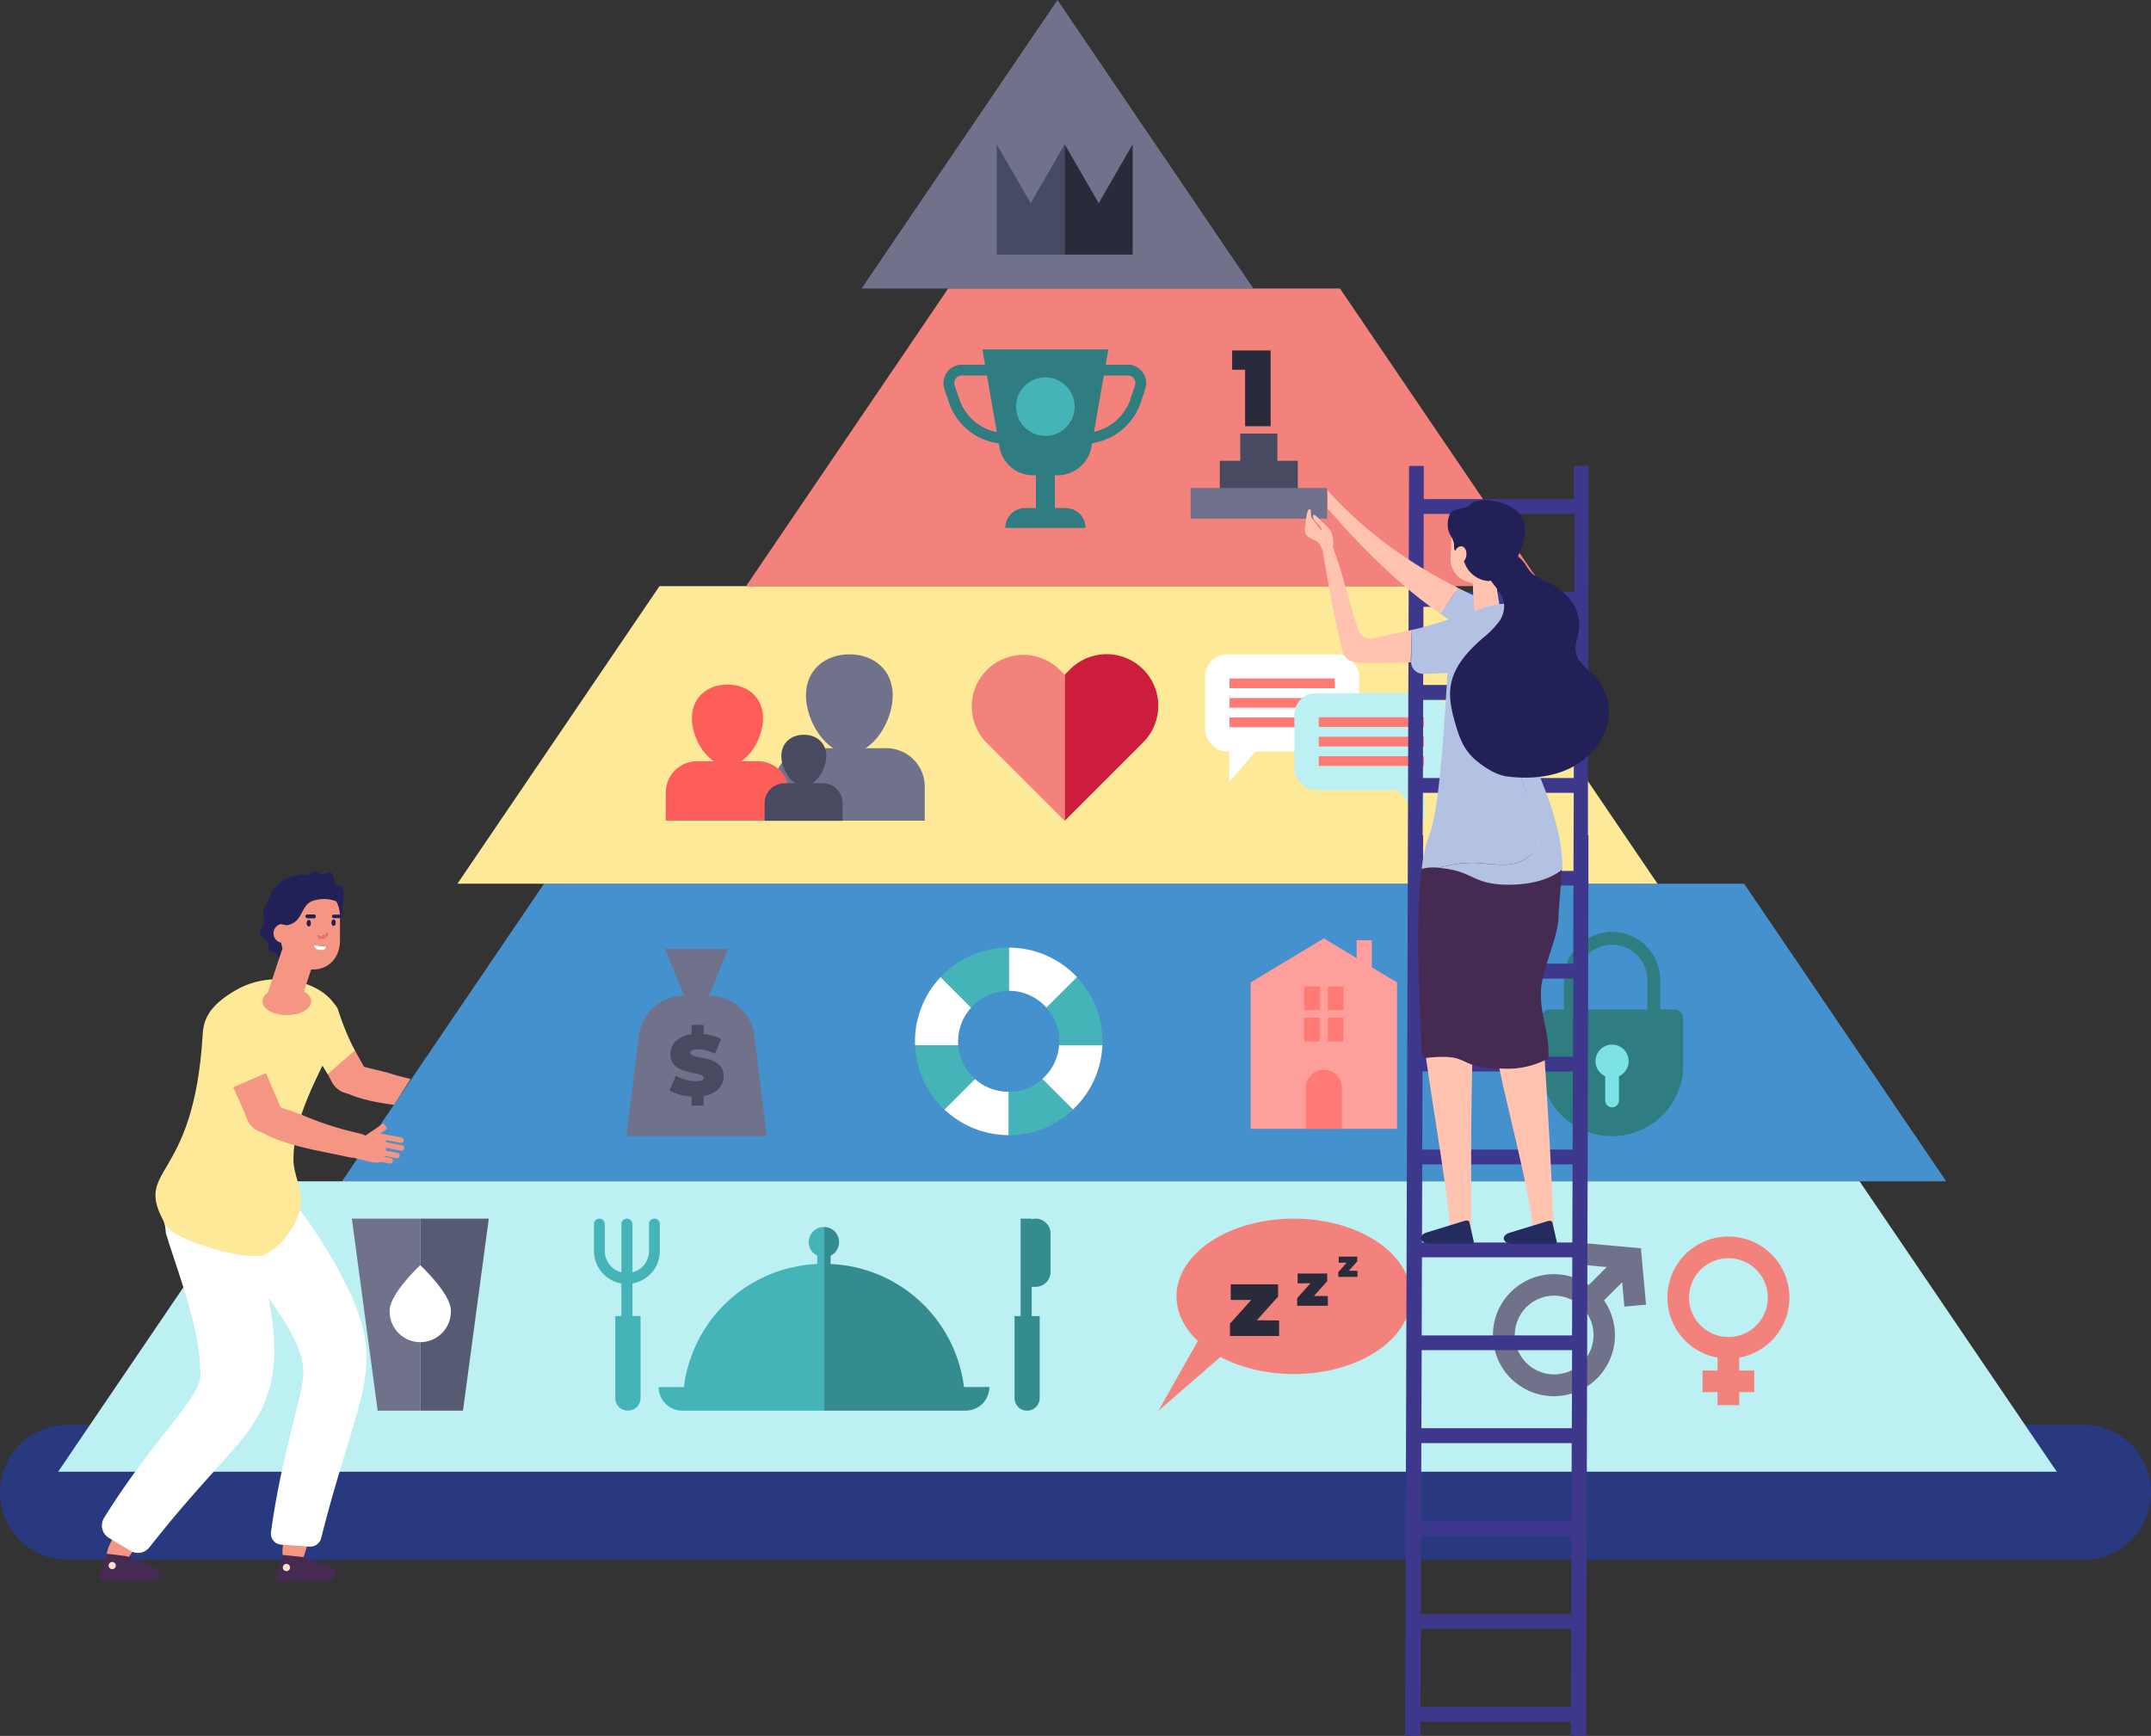 <svg xmlns="http://www.w3.org/2000/svg" viewBox="0 0 596.12 481.16"><rect x="0" y="0" width="596.12" height="481.16" fill="#333333" stroke="none"/><defs><style>.cls-1{fill:#283980;}.cls-2{fill:#4591ce;}.cls-3{fill:#fde998;}.cls-4{fill:#bcf0f2;}.cls-5{fill:#6f728a;}.cls-6{fill:#f3827c;}.cls-7{fill:#cc1e3c;}.cls-8{fill:#2f7d80;}.cls-19,.cls-9{fill:none;stroke:#2f7d80;}.cls-9{stroke-miterlimit:10;stroke-width:3.57px;}.cls-10{fill:#7ce2e6;}.cls-11{fill:#44b4b8;}.cls-12{fill:#358c8f;}.cls-13{fill:#575a73;}.cls-14{fill:#fff;}.cls-15{fill:#292b3b;}.cls-16{fill:#474a61;}.cls-17{fill:#ff9f9c;}.cls-18{fill:#ff7975;}.cls-19{stroke-linecap:round;stroke-linejoin:round;stroke-width:3px;}.cls-20{fill:#474a63;}.cls-21{fill:#fe5e5a;}.cls-22{fill:#3e388d;}.cls-23{fill:#ffc3b0;}.cls-24{fill:#b3c2e3;}.cls-25{fill:#452a51;}.cls-26{fill:#222157;}.cls-27{fill:#242b5f;}.cls-28{fill:#f59684;}.cls-29{fill:#fde1ca;}.cls-30{fill:#f27468;}</style></defs><title>Needs</title><g id="Layer_2" data-name="Layer 2"><g id="Layer_1-2" data-name="Layer 1"><path class="cls-1" d="M577.43,432.33H18.7A18.7,18.7,0,0,1,0,413.63H0a18.69,18.69,0,0,1,18.7-18.69H577.43a18.69,18.69,0,0,1,18.69,18.69h0A18.69,18.69,0,0,1,577.43,432.33Z"></path><polygon class="cls-2" points="94.77 327.44 539.36 327.44 483.36 244.95 150.77 244.95 94.77 327.44"></polygon><polygon class="cls-3" points="154.59 203.97 126.77 244.95 459.36 244.95 431.54 203.97 403.36 162.46 182.77 162.46 154.59 203.97"></polygon><polygon class="cls-4" points="16.11 407.94 293.06 407.94 570.01 407.94 515.36 327.44 70.77 327.44 16.11 407.94"></polygon><polygon class="cls-5" points="293.06 0 238.77 79.97 347.36 79.97 293.06 0"></polygon><polygon class="cls-6" points="262.77 79.97 206.77 162.46 427.36 162.46 371.36 79.97 262.77 79.97"></polygon><path class="cls-6" d="M293.58,185.56a14.31,14.31,0,0,0-20.23,20.24l21.71,21.71V187Z"></path><path class="cls-7" d="M316.78,205.8l-7,7-14.69,14.69V187l1.48-1.48a14.31,14.31,0,0,1,20.24,20.24Z"></path><path class="cls-8" d="M429.64,279.83h34.25a2.61,2.61,0,0,1,2.61,2.61v12.76a19.73,19.73,0,0,1-19.73,19.73h0A19.73,19.73,0,0,1,427,295.19V282.43a2.61,2.61,0,0,1,2.61-2.61Z"></path><path class="cls-9" d="M458.32,285.46V271.65a11.56,11.56,0,0,0-11.56-11.56h0a11.56,11.56,0,0,0-11.55,11.56v12.69"></path><path class="cls-10" d="M442.18,294.14a4.59,4.59,0,1,1,4.58,4.59A4.58,4.58,0,0,1,442.18,294.14Z"></path><path class="cls-10" d="M446.76,306.93h0a1.91,1.91,0,0,1-1.9-1.91v-6.67a1.91,1.91,0,0,1,1.9-1.91h0a1.91,1.91,0,0,1,1.91,1.91V305A1.91,1.91,0,0,1,446.76,306.93Z"></path><path class="cls-11" d="M224.14,344.3a4.19,4.19,0,0,0,2.34,3.75v2.31a38.92,38.92,0,0,0-36.94,34.11h-7a6.55,6.55,0,0,0,6.55,6.54h39.29V340.1A4.2,4.2,0,0,0,224.14,344.3Z"></path><path class="cls-12" d="M267.15,384.47a38.93,38.93,0,0,0-36.95-34.11v-2.31a4.19,4.19,0,0,0-1.86-7.95V391h39.29a6.54,6.54,0,0,0,6.55-6.54Z"></path><path class="cls-12" d="M287,337.79a3.86,3.86,0,0,0-1.08.16v-.16h-3.07v27h-1.68v22.74a3.47,3.47,0,0,0,3.48,3.48h0a3.48,3.48,0,0,0,3.48-3.48V364.79h-2.21v-8.11H287a4.15,4.15,0,0,0,4.15-4.15V341.94A4.15,4.15,0,0,0,287,337.79Z"></path><path class="cls-11" d="M174,391h0a3.48,3.48,0,0,1-3.48-3.48V364.79h7v22.74A3.48,3.48,0,0,1,174,391Z"></path><path class="cls-11" d="M181.37,337.79a1.5,1.5,0,0,0-1.5,1.5v7.46a6.12,6.12,0,0,1-4.59,5.92V339.32a1.53,1.53,0,0,0-1.53-1.53h0a1.54,1.54,0,0,0-1.54,1.53v13.35a6.14,6.14,0,0,1-4.59-5.92v-7.46a1.5,1.5,0,0,0-1.5-1.5h0a1.5,1.5,0,0,0-1.5,1.5v7.46a9.13,9.13,0,0,0,7.59,9v19.84h3.07V355.73a9.13,9.13,0,0,0,7.59-9v-7.46a1.5,1.5,0,0,0-1.5-1.5Z"></path><polygon class="cls-5" points="97.51 337.79 104.66 391.01 116.48 391.01 116.48 337.79 97.51 337.79"></polygon><polygon class="cls-13" points="135.46 337.79 116.48 337.79 116.48 391.01 128.31 391.01 135.46 337.79"></polygon><path class="cls-14" d="M108,363.25c0-4.68,8.47-12.57,8.47-12.57s8.48,7.89,8.48,12.57a8.48,8.48,0,1,1-16.95,0Z"></path><ellipse class="cls-6" cx="358.55" cy="359.32" rx="32.5" ry="21.53"></ellipse><polygon class="cls-6" points="333.81 368.44 321.06 391.01 344.71 370.51 333.81 368.44"></polygon><path class="cls-15" d="M368,359.24v2.69h-8.51v-2.12l3.69-4.11h-3.56V353h8.2v2.12l-3.68,4.11Z"></path><path class="cls-15" d="M354.49,366v4.31H340.87V366.9l5.9-6.58h-5.69V356h13.13v3.39l-5.9,6.57Z"></path><path class="cls-15" d="M376.22,352.26v1.68h-5.33v-1.33L373.2,350H371v-1.69h5.14v1.33l-2.31,2.58Z"></path><path class="cls-5" d="M209.05,287a12.58,12.58,0,0,0-12.48-11h-.07l5.31-13H184.3l5.3,13h-.07a12.57,12.57,0,0,0-12.47,11l-3.47,27.9h38.92Z"></path><path class="cls-16" d="M195,303.8v2.64h-3.35v-2.52a13.92,13.92,0,0,1-6.11-1.66l1.8-4.1a11.43,11.43,0,0,0,5.5,1.53c1.59,0,2.16-.34,2.16-.91,0-2.09-9.2-.4-9.2-6.61,0-2.69,1.95-4.95,5.85-5.5v-2.59H195v2.55a12.31,12.31,0,0,1,4.83,1.38l-1.69,4.06a10.26,10.26,0,0,0-4.63-1.23c-1.65,0-2.17.47-2.17,1,0,2,9.21.34,9.21,6.47C200.56,300.92,198.7,303.16,195,303.8Z"></path><polygon class="cls-17" points="387.16 312.88 346.61 312.88 346.61 272.32 366.88 260.1 387.16 272.32 387.16 312.88"></polygon><path class="cls-18" d="M371.9,312.88h-10V301.52a5,5,0,0,1,5-5h0a5,5,0,0,1,5,5Z"></path><rect class="cls-17" x="375.96" y="260.61" width="4.21" height="8.79"></rect><rect class="cls-18" x="361.44" y="273.41" width="4.33" height="6.58"></rect><rect class="cls-18" x="368" y="273.41" width="4.33" height="6.58"></rect><rect class="cls-18" x="361.44" y="282.07" width="4.33" height="6.58"></rect><rect class="cls-18" x="368" y="282.07" width="4.33" height="6.58"></rect><path class="cls-5" d="M444.56,360.41l5-5,.61,6.76,6-.54-1.37-15.12,0-.51h-.1l-15.63-1.41-.54,6,6.76.61-5,5a16.91,16.91,0,1,0,4.25,4.25ZM423,377.76a10.91,10.91,0,1,1,15.43,0A10.91,10.91,0,0,1,423,377.76Z"></path><path class="cls-6" d="M476,376.3v3.58h-4.16v6H476v3.6h6v-3.6h4.17v-6H482V376.3a16.91,16.91,0,1,0-6,0Zm3-27.55a10.92,10.92,0,1,1-10.91,10.91A10.93,10.93,0,0,1,479,348.75Z"></path><path class="cls-14" d="M270.2,299.07l-8.46,8.46a25.89,25.89,0,0,0,17.82,7.1v-12A14,14,0,0,1,270.2,299.07Z"></path><path class="cls-11" d="M293.58,288.65c0,.36,0,.71-.05,1.06h12c0-.35,0-.71,0-1.06a25.91,25.91,0,0,0-7.1-17.82L290,279.29A13.94,13.94,0,0,1,293.58,288.65Z"></path><path class="cls-11" d="M279.56,302.67v12a25.93,25.93,0,0,0,17.82-7.1l-8.47-8.46A14,14,0,0,1,279.56,302.67Z"></path><path class="cls-14" d="M305.51,289.71h-12a14,14,0,0,1-4.62,9.36l8.47,8.46A25.9,25.9,0,0,0,305.51,289.71Z"></path><path class="cls-11" d="M265.59,289.71h-12a25.9,25.9,0,0,0,8.13,17.82l8.46-8.46A14,14,0,0,1,265.59,289.71Z"></path><path class="cls-14" d="M290,279.29l8.47-8.46a25.9,25.9,0,0,0-18.88-8.16v11.95A14,14,0,0,1,290,279.29Z"></path><path class="cls-14" d="M265.53,288.65a14,14,0,0,1,3.61-9.36l-8.46-8.46a25.86,25.86,0,0,0-7.1,17.82c0,.35,0,.71,0,1.06h12C265.56,289.36,265.53,289,265.53,288.65Z"></path><path class="cls-11" d="M279.56,274.62V262.67a25.9,25.9,0,0,0-18.88,8.16l8.46,8.46A14,14,0,0,1,279.56,274.62Z"></path><path class="cls-15" d="M352.14,97.15v21h-7.08V102.49h-3.59V97.15Z"></path><rect class="cls-16" x="338.06" y="127.72" width="21.61" height="8.49"></rect><rect class="cls-16" x="343.72" y="120.17" width="10.29" height="8.49"></rect><rect class="cls-5" x="329.96" y="135.27" width="37.82" height="8.49"></rect><path class="cls-8" d="M293.09,131.74a9.52,9.52,0,0,0,9.38-7.89l4.7-27H272.26l4.7,27a9.52,9.52,0,0,0,9.38,7.89h.75v9.09h-3a5.5,5.5,0,0,0-5.5,5.5h22.25a5.5,5.5,0,0,0-5.5-5.5h-3v-9.09Z"></path><path class="cls-19" d="M301.31,102.58h11.25a3.6,3.6,0,0,1,3.41,4.74l-1.25,3.75a15.34,15.34,0,0,1-14.11,10.45l-2.3.06"></path><path class="cls-19" d="M277.81,102.58H266.56a3.6,3.6,0,0,0-3.41,4.74l1.26,3.75a15.31,15.31,0,0,0,14.1,10.45l2.3.06"></path><circle class="cls-11" cx="289.71" cy="112.71" r="8.12"></circle><polygon class="cls-20" points="285.64 56.31 276.21 39.99 276.21 70.56 277.41 70.56 277.41 70.56 295.06 70.56 295.06 39.99 285.64 56.31"></polygon><polygon class="cls-15" points="304.49 56.31 295.06 39.99 295.06 70.56 312.71 70.56 312.71 70.56 313.91 70.56 313.91 39.99 304.49 56.31"></polygon><path class="cls-5" d="M225.09,207.38h20.52A10.66,10.66,0,0,1,256.28,218v9.48a0,0,0,0,1,0,0H214.43a0,0,0,0,1,0,0V218A10.66,10.66,0,0,1,225.09,207.38Z"></path><path class="cls-5" d="M247.41,192.75c0,7.13-5.4,16-12,16s-12.05-8.87-12.05-16,5.39-11.38,12.05-11.38S247.41,185.61,247.41,192.75Z"></path><path class="cls-21" d="M193.21,211H210a8.72,8.72,0,0,1,8.72,8.72v7.75a0,0,0,0,1,0,0H184.49a0,0,0,0,1,0,0v-7.75A8.72,8.72,0,0,1,193.21,211Z"></path><path class="cls-21" d="M211.47,199.06c0,5.84-4.41,13.1-9.86,13.1s-9.86-7.26-9.86-13.1,4.41-9.31,9.86-9.31S211.47,193.22,211.47,199.06Z"></path><path class="cls-16" d="M217.43,217.1H228a5.51,5.51,0,0,1,5.51,5.51v4.9a0,0,0,0,1,0,0H211.91a0,0,0,0,1,0,0v-4.9A5.51,5.51,0,0,1,217.43,217.1Z"></path><path class="cls-16" d="M229,209.54c0,3.69-2.79,8.27-6.23,8.27s-6.23-4.58-6.23-8.27,2.79-5.88,6.23-5.88S229,205.85,229,209.54Z"></path><rect class="cls-14" x="334" y="181.37" width="42.66" height="26.89" rx="5.94" transform="translate(710.66 389.64) rotate(180)"></rect><polygon class="cls-14" points="349.67 206.26 340.67 216.76 340.67 205.26 349.67 206.26"></polygon><rect class="cls-18" x="340.75" y="188.07" width="29.16" height="2.69" transform="translate(710.66 378.83) rotate(180)"></rect><rect class="cls-18" x="340.75" y="193.47" width="29.16" height="2.69" transform="translate(710.66 389.64) rotate(180)"></rect><rect class="cls-18" x="340.75" y="198.88" width="29.16" height="2.69" transform="translate(710.66 400.44) rotate(180)"></rect><rect class="cls-4" x="358.73" y="192.12" width="42.66" height="26.89" rx="5.94"></rect><polygon class="cls-4" points="385.73 217.01 394.73 227.51 394.73 216.01 385.73 217.01"></polygon><rect class="cls-18" x="365.48" y="198.81" width="29.16" height="2.69"></rect><rect class="cls-18" x="365.48" y="204.22" width="29.16" height="2.69"></rect><rect class="cls-18" x="365.48" y="209.62" width="29.16" height="2.69"></rect><path class="cls-22" d="M393.66,477.24h41.68v3.92h4.24l0-3.92v-4.11l.07-21.65v-4.1l.07-21.65v-4.1l.07-21.65v-4.11l.07-21.65v-4.1l.07-21.65v-4.1l.07-21.65v-4.11l.07-21.64v-4.11l.07-21.65v-4.1l.07-21.65v-4.1l0-9.84h-.13l0-11.81,0-4.11.06-21.65,0-4.1.06-21.65,0-4.1.07-21.65v-4.11l0-9.19h-4.12l0,9.19H394.58l0-9.19H390.5l-1.1,352h4.25ZM436,267.11H394.32l.07-21.65h41.67ZM394.57,142.45h41.81l-.06,21.65H394.5Zm-.08,25.75H436.3l-.07,21.65H394.42ZM394.41,194h41.81l-.07,21.65H394.34Zm-.08,25.76h41.81l-.07,21.65H394.4l0-9.84h-.14Zm0,51.5H436l-.07,21.65H394.24ZM394.23,297H435.9l-.07,21.64H394.16Zm-.08,25.75h41.67l-.07,21.65H394.08Zm-.08,25.75h41.67l-.07,21.65H394ZM394,374.23h41.68l-.07,21.64H393.92ZM393.9,400h41.68l-.07,21.65H393.84Zm-.08,25.75H435.5l-.07,21.65H393.76Zm-.08,25.75h41.68l-.07,21.65H393.68Z"></path><path class="cls-23" d="M407.77,338.86c-.15-15.86-.12-44.51.78-54.67H394.23c.31,8.84,6.35,40.63,7.61,55.68.18,2.18.59,2.73,2.94,2.73H405C407.78,342.6,407.79,341.45,407.77,338.86Z"></path><path class="cls-23" d="M430.52,338.58c-.51-12.06-1.39-30.6-3.13-55.06H413.53c.91,12.78,8.89,38.73,11.14,55.22.33,2.39-.1,3.32,2.46,3.32S430.62,341,430.52,338.58Z"></path><path class="cls-24" d="M420.23,169.8a7.08,7.08,0,0,1,4.18,7.54c-.76,2.92-3.76,3.54-6.77,2.48a78.78,78.78,0,0,1-18.5-9.72l5-7.11A140.13,140.13,0,0,0,420.23,169.8Z"></path><path class="cls-23" d="M367.94,135.93a112.37,112.37,0,0,0,19.13,16.9c1.05.74,2.11,1.46,3.18,2.17a130.59,130.59,0,0,0,13.89,8l-5,7.11c-11.56-8-22.14-18.7-31.2-29.16Z"></path><path class="cls-25" d="M394,240.33a8.62,8.62,0,0,1,1.26-3.7l9.59.06H431a7.44,7.44,0,0,1,1.76,5.92c-.28,3.64-.56,7.24-.83,10.88.12,6.09-4.37,14.32-4.84,20.68-.5,6.95,2.49,12.28,2,19.23a24.08,24.08,0,0,1-10.36,2.82c-9,0-10.84-1.09-13-2.07a15.31,15.31,0,0,0-1.93-.75c-2.49-.74-6.39-.42-8.42-.18A1.2,1.2,0,0,1,394,292C393.37,274.84,392.15,257.51,394,240.33Z"></path><path class="cls-24" d="M410.88,168.91l4.33,5.16a24.52,24.52,0,0,1-11.86,9.09c-.07,0-.14,3.24-.21,3.25-2.22.16-4.46.24-6.69.3l-1.93.07a3.34,3.34,0,0,1-3.45-3.4l.21-8.78C397.35,173.33,405.68,170.15,410.88,168.91Z"></path><path class="cls-23" d="M412.36,161.07a7.66,7.66,0,0,1-6.51-5.26l-.13-.17a3.3,3.3,0,0,0,.72-1.87c.08-1.36-.63-2.4-1.59-2.32a1.64,1.64,0,0,0-1,.49,3.15,3.15,0,0,0-.52.74c-.39-.05-.32-1.6-.35-2a5.27,5.27,0,0,0-.75-1.87L402,155a6.45,6.45,0,0,0,2.6,5.19,6.91,6.91,0,0,0,3.15,1.35.52.52,0,0,1,.46.46c0,.15,0,.29,0,.43a64.38,64.38,0,0,0,.76,9.28c.13.45.46.28.87.47,1.62.77,1,1.45,2.69.61.14-.07,3.57-.49,3.63-.63s-1-6.88-1-7a12.59,12.59,0,0,1-.32-2.61c-.05-.72.2-1.94.08-2.53a.89.89,0,0,0-.08-.17c-1.15.33-.91.64-1.68,1A1.4,1.4,0,0,1,412.36,161.07Z"></path><path class="cls-24" d="M409.24,239.21c2.63.12,5.23.59,7.88.46a10.76,10.76,0,0,0,7.37-2.92c2.78-2.9,2.78-7.41,1.56-11s-3.44-6.7-4.59-10.31c-2.54-8,.46-17,3.17-25.31,2-6.19,3.86-12.9,3.21-19,1.83,1.06,3.5,2.11,4.83,2.77a68.81,68.81,0,0,1-3.09,17.86c-1.8,6.41-4.87,12.46-3.94,19.14.47,3.35,2,6.37,3.09,9.47a83.08,83.08,0,0,1,3,9.88A44.29,44.29,0,0,1,433,240.9s-4.14,4.33-14.94,4.33c-9,0-9.75-3.11-16.4-4.3-1.06-.19-2-.3-2.83-.37A31.4,31.4,0,0,1,409.24,239.21Z"></path><path class="cls-24" d="M394,240.83a39.68,39.68,0,0,1,2.26-9.73c2.83-7.47,4.3-34.2,5.13-49.06.34-6.25,1.81-11.34,10.93-13.9a15.55,15.55,0,0,1,5-.78c3.3-.22,7.19,1.79,10.54,3.75.65,6.13-1.19,12.84-3.21,19-2.71,8.33-5.71,17.3-3.17,25.31,1.15,3.61,3.37,6.73,4.59,10.31s1.22,8.09-1.56,11a10.76,10.76,0,0,1-7.37,2.92c-2.65.13-5.25-.34-7.88-.46a31.4,31.4,0,0,0-10.46,1.35A13.13,13.13,0,0,0,394,240.83Z"></path><path class="cls-26" d="M442,187.48c-2-2.14-4.82-3.93-5.3-6.82-.34-2.07.65-4.11.93-6.18a11.17,11.17,0,0,0-2.44-8.26,18,18,0,0,0-7.05-5.22,13.48,13.48,0,0,1-3.16-1.68,12.71,12.71,0,0,1-2.32-3,10.86,10.86,0,0,0-2-2.15c7.75-15.41-9.26-15.6-9.26-15.6l-.11.05a9.46,9.46,0,0,0-3.27.72c-1.11.92-.31.81-2.43,1.45-1.35.4-3.14.44-3.8,1.74a7.21,7.21,0,0,0-.33,4.71,8.83,8.83,0,0,0,.74,1.54,5.27,5.27,0,0,1,.75,1.87c0,.4,0,1.95.35,2a3,3,0,0,1,.52-.75,1.64,1.64,0,0,1,1-.49c1-.08,1.67,1,1.59,2.32a3.3,3.3,0,0,1-.72,1.87l.13.17a7.66,7.66,0,0,0,6.51,5.26,1.42,1.42,0,0,0,.77-.15c1.34,1.83,3,3.55,3.59,5.55a7.3,7.3,0,0,1-1.35,6,26.13,26.13,0,0,1-4.48,4.5c-3.95,3.46-7.77,7.57-8.74,12.7-.79,4.17.42,8.41,1.66,12.45,1.16,3.75,2.58,6.53,5.66,9,2.34,1.85,5.3,3.76,8.28,4.14,6.31.82,13,.23,18.57-2.9s9.76-9.09,9.59-15.43A14.47,14.47,0,0,0,442,187.48Z"></path><path class="cls-27" d="M418.36,341.7,429,338.44c.53-.16,1.14,0,1.21.36l1.24,5.4c.07.32-.35.61-.89.61l-11.12,0C416.49,344.86,415.71,342.51,418.36,341.7Z"></path><path class="cls-27" d="M395.4,341.62,406,338.36c.52-.16,1.13,0,1.2.36l1.24,5.41c.07.31-.35.61-.89.61l-11.12,0C393.53,344.79,392.75,342.44,395.4,341.62Z"></path><path class="cls-23" d="M369.47,149.59a6.82,6.82,0,0,0-.65-2.37,5.88,5.88,0,0,0-1.09-1.29l-2.13-2.11c-.36-.34-.71-.69-1.1-1a.39.39,0,0,0-.29-.13.41.41,0,0,0-.31.31.69.69,0,0,0,0,.45,2.88,2.88,0,0,0,.64,1l1.15,1.29a1.78,1.78,0,0,1,.55,1,.18.18,0,0,1,0,.14c-.07.13-.25,0-.33-.07L363.84,144a3.08,3.08,0,0,1-.31-.46,4.18,4.18,0,0,1-.21-1.68c0-.32-.09-.71-.39-.7s-.41.26-.51.49a4.76,4.76,0,0,0-.28,1.11q-.31,1.78-.48,3.57a3.82,3.82,0,0,0,0,1.12,2.49,2.49,0,0,0,1.2,1.57c.56.35,1.2.56,1.78.88a2.66,2.66,0,0,1,1.35,1.43c.27.79.75,1.88,2.22,1.46,1.06-.3,1.34-1.26,1.29-2.38Z"></path><path class="cls-23" d="M367.94,148.18c3.56,7.52,5.57,18,8.6,26.62a3.4,3.4,0,0,0,4,2.17c3-.73,6.74-1.54,10.71-2.37l-.29,9c-5.59.13-13.42.26-15.21,0a4.91,4.91,0,0,1-1.88-.62,4,4,0,0,1-1.87-2.67c-.12-.54-.26-1.06-.34-1.39-2.28-9.6-3.94-19.18-5.53-29Z"></path><path class="cls-28" d="M95.93,286.7c.74,1.55,4.36,7.84,5.1,9.3l-3.77,7.19a5.77,5.77,0,0,1-1-.08A6.16,6.16,0,0,1,92,299.94c-1.6-3.06-3.19-5.79-4.74-8.43Z"></path><path class="cls-28" d="M30.5,427.91c-2.41,5.15-.85,9.67,3.23,6,1.34-1.19,3.41-4.38,5.14-7.05l.59-.89-6.61-2.89C32,424.73,31.23,426.34,30.5,427.91Z"></path><path class="cls-28" d="M78.38,428.53c-.67,5.65,2.22,9.46,5,4.73.9-1.56,1.87-5.24,2.68-8.31.09-.35.19-.68.28-1l-7.18-.69C78.84,425,78.59,426.82,78.38,428.53Z"></path><path class="cls-14" d="M58.72,338.19l3.25.91,1.09-.3.45-1.41.78,1.08c14.76-4,12.39-2.77,16.17-6.64A151.13,151.13,0,0,1,92,348.76c17.1,30,8.27,32.88-3,77.62a3.15,3.15,0,0,1-3.33,2.31l-7.68-.55a3.05,3.05,0,0,1-2.9-3.37c2.48-18.21,6.66-30.92,8.71-41.52,1.64-8.53-4.28-17.15-18.67-36l-.14.36c-4-6.13-1.16-1.77-5.21-7.9C59.72,339.72,58.72,338.19,58.72,338.19Z"></path><path class="cls-14" d="M55.55,381a64.26,64.26,0,0,0-2.16-15.13c-2.11-8.54-5.31-17.1-7.38-23.92a5.6,5.6,0,0,1-.12-.76,10.73,10.73,0,0,0-.14-1.31l-.82-3.29,3.34.53c2.82.44,5.69,1,8.42,1.45,9.08,1.64,7.78,1.68,12.14.12,14.44,44.72,5,52.9-9.85,69.5-7.19,8-11.43,12.93-17.57,20.69a4,4,0,0,1-5.21,1l-6-3.59a4,4,0,0,1-1.34-5.59C42.43,398.8,55.56,387.66,55.55,381Z"></path><path class="cls-25" d="M78.35,431l5.64.58,7.42,2.82c3,.91,1.93,3.74-1.38,3.8l-12.58.23c-.6,0-1.07-.33-1-.71l1.73-6.5A.52.52,0,0,1,78.35,431Z"></path><path class="cls-25" d="M29.54,430.66l5.62.7,7.36,3c2.94,1,1.85,3.78-1.46,3.77l-12.58-.05c-.61,0-1.06-.35-.95-.73l1.86-6.47A.74.74,0,0,1,29.54,430.66Z"></path><path class="cls-29" d="M78.38,434.49a1,1,0,1,0,2,0,1,1,0,0,0-2,0Z"></path><path class="cls-29" d="M30.1,433.94a1,1,0,1,0,1-1A1,1,0,0,0,30.1,433.94Z"></path><path class="cls-3" d="M90.3,291.76a80.14,80.14,0,0,1-3.87-9.94c-1.47-4.64,5.86-6.37,7.32-1.74a74.36,74.36,0,0,0,3,7.81A9.74,9.74,0,0,1,90.3,291.76Z"></path><path class="cls-3" d="M96.74,287.89c.5,1.11,1,2.2,1.59,3.29l-7.53,6.55c-.73-1.34-2.24-3.37-2.88-4.74C90.32,291.09,95.3,290,96.74,287.89Z"></path><path class="cls-3" d="M65.43,274.41c-6.73,3.89-9,7.47-9.25,12.21C53.71,329,36.14,323,46.11,339.81,48.42,343.7,68,349.65,73,347.88c4.75-1.69,9.64-8.61,10.32-13.56s-2.06-8.4-2-13.23c.12-11.36,6.36-22,11.9-33.64C99,275.38,79.06,266.54,65.43,274.41Z"></path><path class="cls-3" d="M65.35,282.1a5.12,5.12,0,0,1,4.08,3.27c.77,2.1,1.54,4.31,2.36,6.66.56,1.61,1.14,3.24,1.71,4.85l-9.1,3.9c-.11-.25-.23-.51-.35-.76-.81-1.78-1.6-3.51-2.37-5.29V282.48A6.78,6.78,0,0,1,65.35,282.1Z"></path><path class="cls-28" d="M99.21,318.92a10.54,10.54,0,0,1,3.75-4.07,3.08,3.08,0,0,1,2.83-.54,2.81,2.81,0,0,1,1.22,2.55,14.41,14.41,0,0,1-.21,3.21,2.93,2.93,0,0,1-.42,1.19,2.27,2.27,0,0,1-1.38.94c-1.66.29-4.08-.66-5.29-.88C97.36,320.89,98.16,321,99.21,318.92Z"></path><path class="cls-28" d="M104.82,315.61l6.11,1.18a.77.77,0,1,0,.29-1.51l-6.11-1.17a.76.76,0,1,0-.29,1.5Z"></path><path class="cls-28" d="M105,317.77l6.11,1.17a.76.76,0,1,0,.29-1.5l-6.11-1.18a.77.77,0,1,0-.29,1.51Z"></path><path class="cls-28" d="M103.75,319.87l6.11,1.17a.76.76,0,1,0,.29-1.5L104,318.36a.77.77,0,0,0-.29,1.51Z"></path><path class="cls-28" d="M101.89,321.33,108,322.5a.76.76,0,0,0,.89-.6.77.77,0,0,0-.6-.9l-6.11-1.17a.76.76,0,1,0-.29,1.5Z"></path><rect class="cls-28" x="101.91" y="309.96" width="1.82" height="9.69" rx="0.41" transform="translate(-98.88 577.47) rotate(-124.39)"></rect><path class="cls-28" d="M73.74,297.45c.58,1.62,3.55,8.25,4.13,9.77L73.39,314a4.91,4.91,0,0,1-1-.18,6.17,6.17,0,0,1-3.91-3.58c-1.27-3.21-2.58-6.09-3.85-8.87Z"></path><path class="cls-28" d="M83.93,309.13a88,88,0,0,0,15.56,5c3,.65,3.7,2.45,3.42,3.79-.4,1.94-2.92,3.56-6.29,2.82l-2.76-.59c-7-1.47-18.11-3.28-23.65-7.92-.67-.55,2.79-2.31,1.91-2.06-1.71.48-3.42-1.67-3.42-1.71l8.92-1.58S84,309.1,83.93,309.13Z"></path><path class="cls-26" d="M95.26,248.12c0-1.07-.17-2.23-1-2.65a8.19,8.19,0,0,1-1.11-.42c-.52-.37-.59-1.14-.71-1.82s-.4-1.4-1.1-1.44-1.42.55-2.11.58c-1,0-1.64-1.14-2.68-.65-.43.2-.78.65-1.22.79l-.19,0h-.28c-.4-.07-.75-.31-1.19-.2a1,1,0,0,0-.42.21l-.53,0c-7.3.89-8.66,7.9-8.66,7.9a4,4,0,0,0-1.14,3.18,14.15,14.15,0,0,1,.4,1.37,3.77,3.77,0,0,1-.78,2.18,2.3,2.3,0,0,0-.28,2.23c.38.64,1.26.83,1.71,1.43.66.89.25,2.46,1.23,3,.4.22.93.16,1.3.44s.47,1,.8,1.49l1-2.94a7.52,7.52,0,0,1-.33-1.58,2.39,2.39,0,0,1-2.17-2.59,2.42,2.42,0,0,1,2-2.56l1.59.34c5-.86,3.51-6.15,8.08-7a9.23,9.23,0,0,1,5.69.38,8.48,8.48,0,0,1,1,3.65H92.45a.49.49,0,0,0,0,1h1.84a.49.49,0,0,0,0-1,1.82,1.82,0,0,0,.56-1.23A21.94,21.94,0,0,0,95.26,248.12Z"></path><path class="cls-28" d="M92,254a.49.49,0,0,1,.49-.49h1.71a8.48,8.48,0,0,0-1-3.65,9.23,9.23,0,0,0-5.69-.38c-4.57.86-3,6.15-8.08,7l-1.59-.34a2.64,2.64,0,0,0,.09,5.16,11.57,11.57,0,0,0,.37,1.57l-1,2.94-3.1,9.43a1.59,1.59,0,0,0,1,2l5.92,1.94a1.58,1.58,0,0,0,2-1l3.11-9.47c.18,0,.36,0,.55,0,4.47,0,7.41-3.41,7.44-8l0-6.21H92.45A.49.49,0,0,1,92,254Zm-6.78.49a.49.49,0,0,1,0-1H87a.49.49,0,1,1,0,1Zm.94,1.41c0,.49-.26.88-.57.88s-.56-.39-.56-.88.25-.87.56-.87S86.12,255.4,86.12,255.88Zm2.54,7.47c-1.28-.19-1.59-.84-1.65-1.37l3.37.33C90.54,263.57,88.66,263.35,88.66,263.35Zm1.45-3.48-1,.27a.76.76,0,0,1-1-.89v-.1a.73.73,0,0,0,.81.3l1-.26a1,1,0,0,0,.7-.82l.07.16A1,1,0,0,1,90.11,259.87ZM93,255.75c0,.48-.26.87-.57.87s-.56-.39-.56-.87.25-.87.56-.87S93,255.27,93,255.75Z"></path><path class="cls-14" d="M87,262c.06.53.37,1.18,1.65,1.37,0,0,1.88.22,1.72-1Z"></path><path class="cls-26" d="M87.51,254a.49.49,0,0,0-.49-.49H85.18a.49.49,0,0,0,0,1H87A.49.49,0,0,0,87.51,254Z"></path><path class="cls-26" d="M91.91,255.75c0,.48.25.87.56.87s.57-.39.57-.87-.26-.87-.57-.87S91.91,255.27,91.91,255.75Z"></path><path class="cls-26" d="M85,255.88c0,.49.25.88.56.88s.57-.39.57-.88-.26-.87-.57-.87S85,255.4,85,255.88Z"></path><path class="cls-30" d="M90.68,258.37a1,1,0,0,1-.7.82l-1,.26a.73.73,0,0,1-.81-.3v.1a.76.76,0,0,0,1,.89l1-.27a1,1,0,0,0,.64-1.34Z"></path><ellipse class="cls-28" cx="79.49" cy="277.55" rx="6.76" ry="3.81"></ellipse><path class="cls-28" d="M107.25,297.27s-6.54-1.58-6.51-1.61L92,298.14s1.93,2,3.58,1.36c.85-.34-2.41,1.76-1.7,2.24,3.8,2.56,9.69,3.77,15.31,4.5l4.62-7.19A67.46,67.46,0,0,1,107.25,297.27Z"></path></g></g></svg>